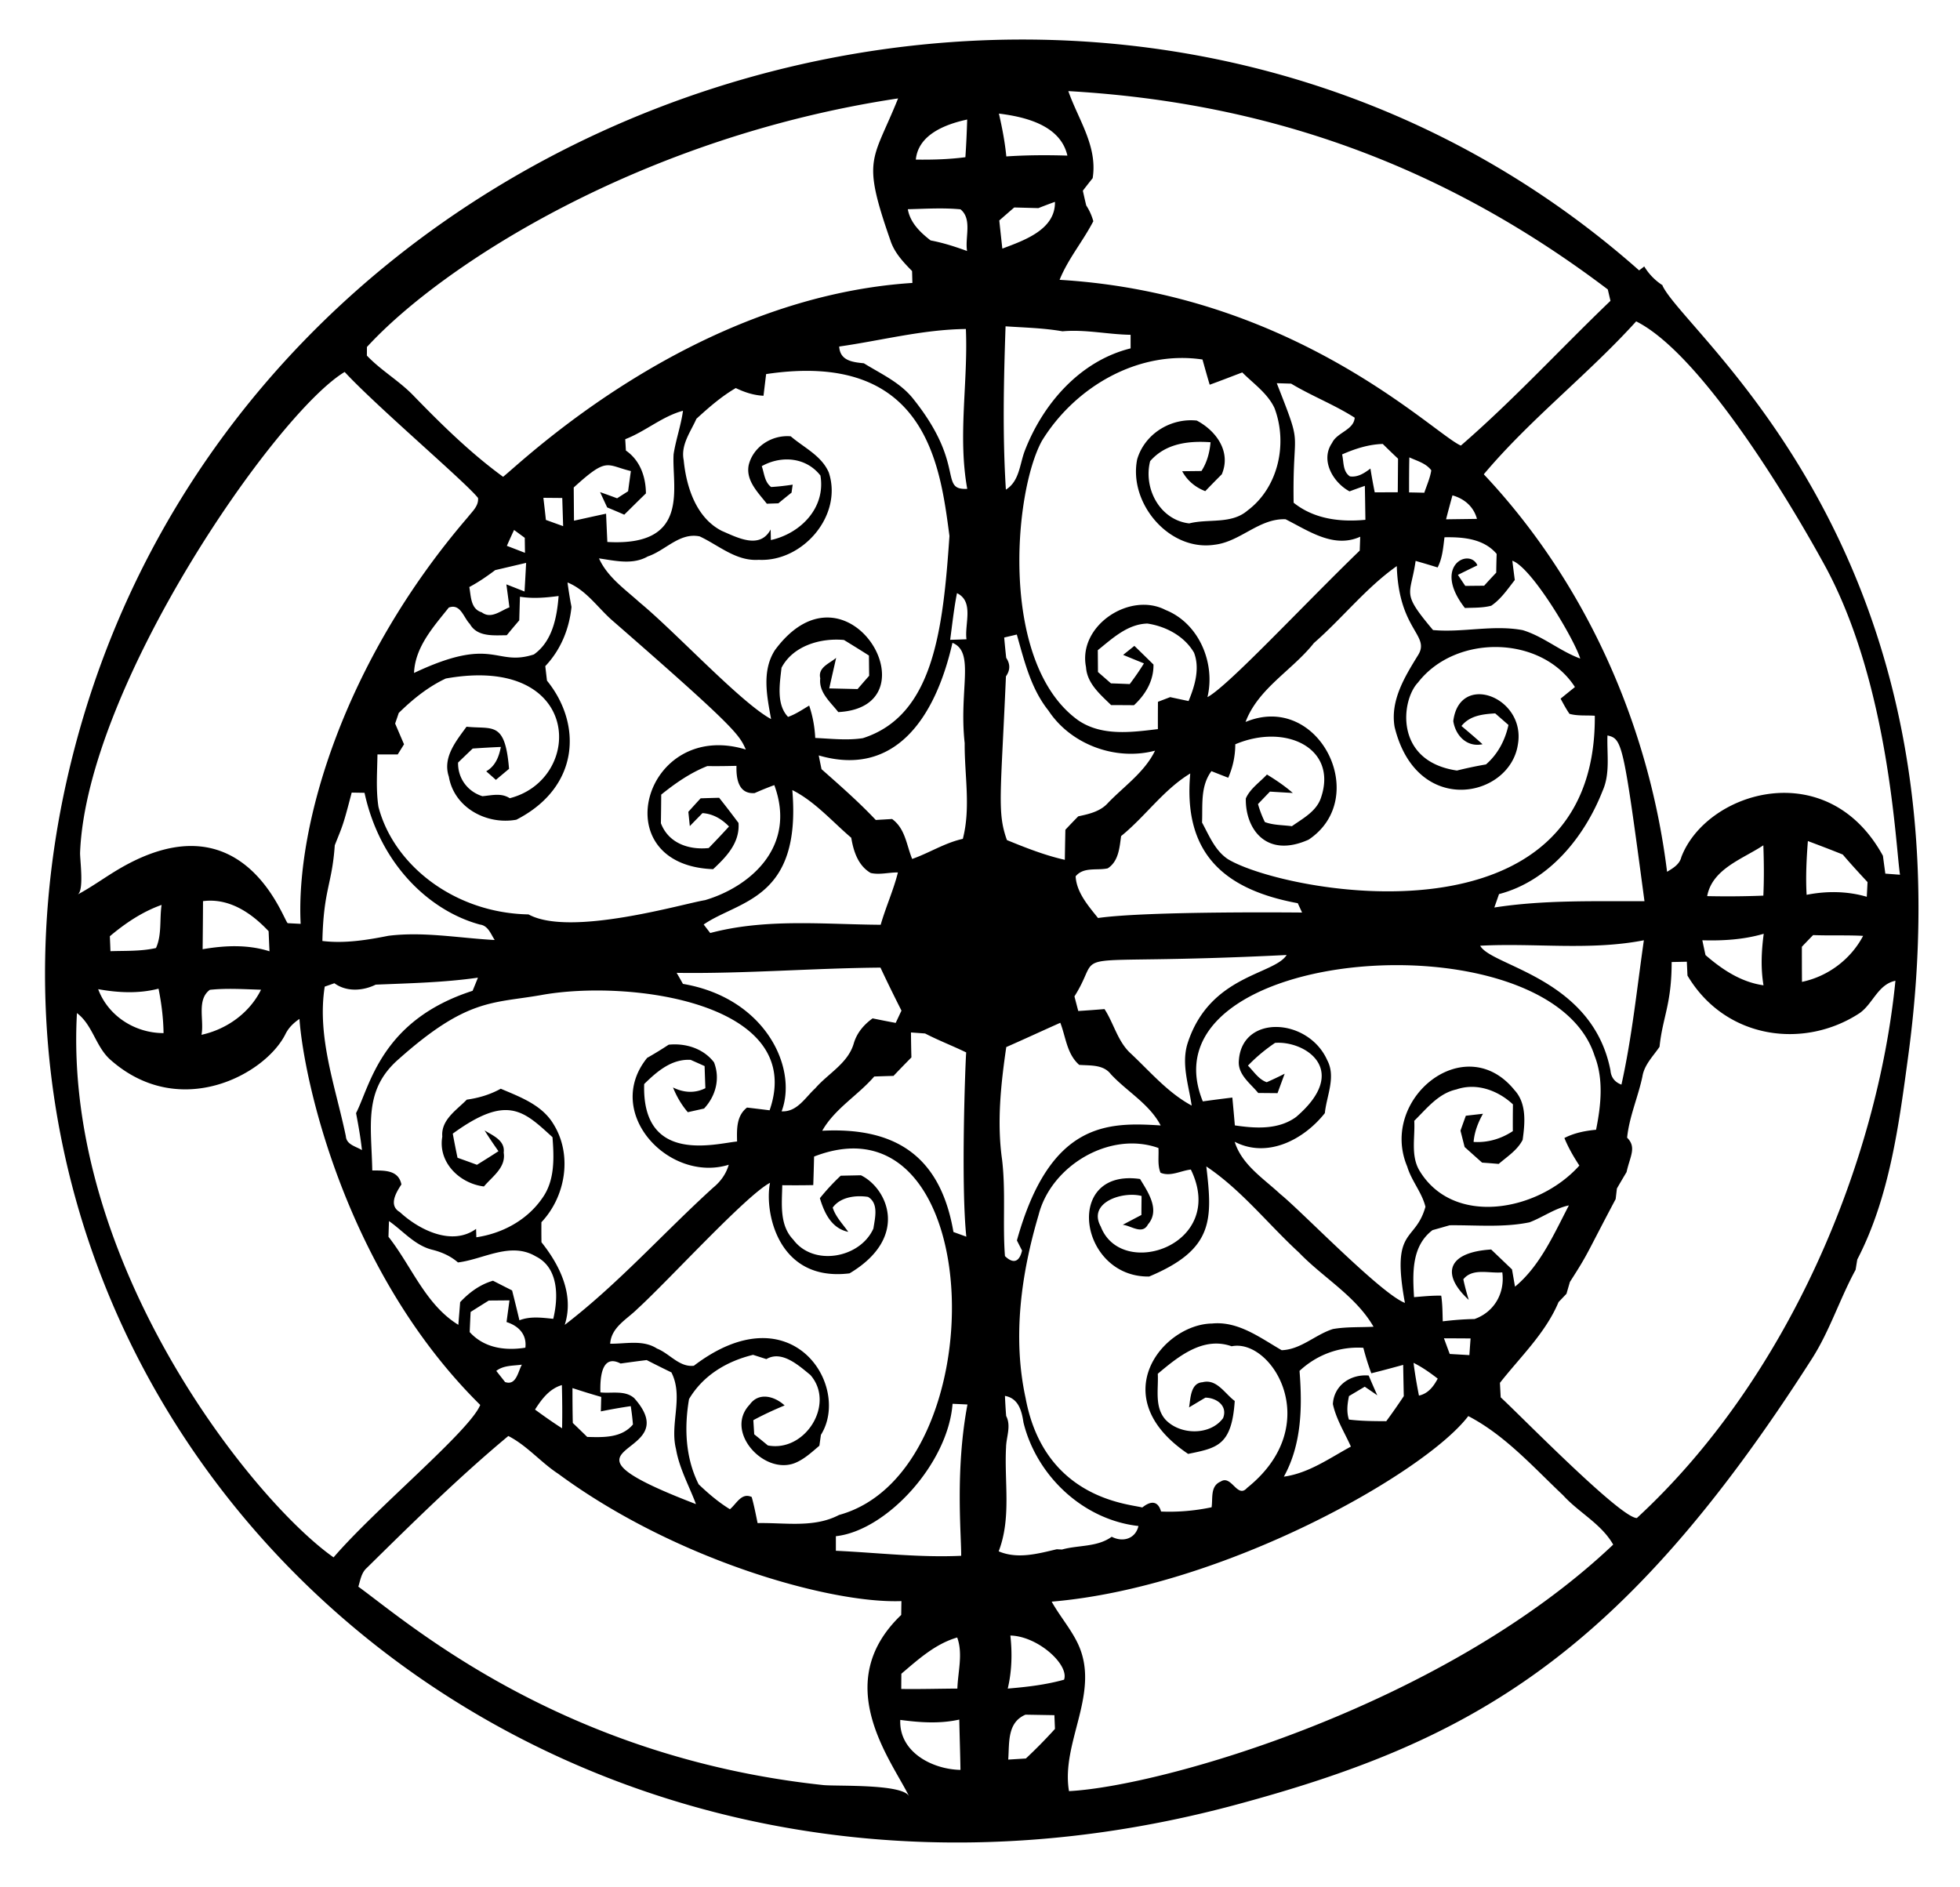 <svg xmlns="http://www.w3.org/2000/svg" viewBox="0 0 1733.186 1668.403"><path d="M1470.098 252.577l.212-.205c-6.614-4.224-12.3-10.019-16.323-16.748-1.516 1.162-3.028 2.33-4.547 3.488C981.959-174.619 197.719 72.912 59.021 690.181c-127.97 569.523 402.616 1076.072 1034.288 905.671 206.095-55.597 339.941-129.677 508.984-394.359 15.782-24.711 24.566-52.897 38.563-78.573.386-2.269 1.11-6.853 1.497-9.124 28.614-55.11 36.917-119.705 45.119-180.526 59.767-443.197-196.622-636.407-217.374-680.693zM855.265 105.71c-.338 11.101-.82 22.202-1.593 33.302-14.576 1.93-29.2 2.317-43.824 2.124 2.172-22.298 26.546-31.372 45.417-35.426zm-5.937 79.394c10.618 8.639 3.813 24.904 5.84 36.874-10.522-3.861-21.236-7.288-32.241-9.363-9.218-7.143-18.051-15.638-20.174-27.607 15.493-.338 31.082-1.4 46.575.096zm3.717 472.069c-.242 28.138 5.55 56.951-1.641 84.655-15.879 3.475-29.634 12.452-44.789 17.761-5.116-12.404-5.985-26.69-17.761-35.329-3.571.242-10.811.628-14.431.869-15.058-15.975-31.613-30.454-47.974-44.934-.627-3.041-1.882-9.122-2.461-12.163 66.487 19.392 102.83-31.717 118.246-99.568 20.166 8.21 5.581 41.373 10.811 88.709zm-374.239 441.373a726.976 726.976 0 01-.048-17.713c21.526-22.78 27.559-59.606 10.715-86.682-10.135-17.037-29.441-24.036-46.671-31.372-9.315 5.164-19.499 8.205-30.02 9.653-9.074 9.315-22.925 17.809-21.67 32.723-3.958 22.781 15.348 41.459 36.825 44.065 7.384-8.832 19.643-16.747 17.471-29.972 1.4-10.763-9.604-15.01-16.892-19.595 3.861 6.274 8.012 12.307 12.259 18.389-6.274 4.102-12.645 8.06-19.016 12.018a1035.148 1035.148 0 00-17.182-6.226 832.156 832.156 0 01-4.199-21.333c48.157-35.071 62.608-20.201 88.178 3.137 1.4 18.147 2.22 38.177-8.929 53.766-13.369 19.499-35.281 31.323-58.399 34.75l-.241-7.432c-21.284 15.493-50.387.917-67.376-14.817-10.28-5.936-3.33-17.375 1.352-24.47-2.654-13.08-15.252-12.259-25.773-12.404-.728-39.872-8.12-71.21 23.553-98.603 60.213-53.572 82.561-48.967 125.245-56.372 78.055-14.448 235.648 6.482 202.563 101.789-6.708-.821-13.369-1.641-19.981-2.413-9.46 7.384-9.025 19.161-8.784 30.02-18.162 1.588-84.399 20.862-82.145-50.822 11.294-11.053 24.132-22.298 41.073-21.381 3.089 1.352 9.267 4.103 12.356 5.502.193 6.467.435 13.031.676 19.547-9.363 4.73-19.306 4.006-28.62-.628 3.185 7.915 7.481 15.348 13.079 21.864 3.62-.82 10.811-2.413 14.383-3.234 10.328-11.004 14.431-26.545 8.784-40.88-9.46-12.307-25.097-17.085-40.059-15.589a336.04 336.04 0 01-19.064 11.68c-39.286 48.677 19.477 110.817 72.154 94.501-2.317 8.157-7.288 14.962-13.803 20.271-44.065 40.059-83.883 85.041-131.229 121.335 8.539-26.546-4.251-52.656-20.565-73.072zm-63.466 79.442a2021.4 2021.4 0 01.82-17.809 1799.288 1799.288 0 0116.072-10.087l18.292-.145c-.869 6.371-1.737 12.742-2.606 19.161 10.57 3.379 18.051 10.859 16.651 22.684-18.003 2.848-36.488.29-49.229-13.804zm46.14 28.814c-3.427 6.081-4.971 18.871-14.865 15.348-1.931-2.461-5.84-7.385-7.77-9.846 6.466-5.019 14.913-4.44 22.635-5.502zm-2.172-39.239c-2.075-8.832-4.247-17.616-6.467-26.4a2668.388 2668.388 0 01-16.892-8.591c-11.487 3.33-21.043 10.376-29.055 18.968-.483 6.66-1.062 13.321-1.593 20.03-29.055-17.809-41.362-51.98-61.778-77.85.096-3.475.338-10.425.434-13.9 12.549 8.736 22.925 21.622 38.418 25.387 8.253 2.075 16.072 5.502 22.587 11.197 22.684-2.751 46.478-18.678 68.921-5.309 20.223 10.087 19.981 36.15 15.348 55.166-10.038-1.014-20.319-2.462-29.923 1.302zm37.549 57.29c.338 12.693.435 25.483.193 38.225-8.205-5.212-16.12-10.859-23.939-16.554 5.889-9.267 12.742-18.438 23.746-21.671zm-176.79-207.776c-5.309-3.33-13.707-4.73-14.238-12.307-9.025-43.438-25.725-87.454-18.678-132.291 2.124-.724 6.419-2.22 8.543-2.992 10.666 7.819 25.146 6.853 36.536 1.255 30.165-1.255 60.426-1.882 90.398-6.178a840.342 840.342 0 01-4.73 11.632c-80.764 25.993-90.423 83.486-103.043 108.159 2.075 10.81 4.005 21.669 5.212 32.722zm29.344-377.231c.821-2.365 2.413-6.998 3.186-9.363 12.356-12.114 25.869-23.07 41.603-30.455 121.038-21.645 122.695 88.97 56.565 105.843-7.625-4.923-15.975-2.461-24.18-1.786-13.176-4.102-21.815-15.927-21.525-29.73 4.296-4.151 8.639-8.302 12.935-12.404 8.301-.579 16.554-1.062 24.904-1.4-1.689 8.687-4.826 16.844-12.935 21.526 2.848 2.51 5.695 5.02 8.543 7.577 2.896-2.461 8.736-7.336 11.631-9.749-3.53-42.756-14.421-34.784-37.597-37.26-9.267 12.79-21.333 27.173-15.637 44.162 4.681 27.462 33.399 42.858 59.702 38.08 56.312-28.874 58.144-84.765 27.076-122.976-.386-3.185-1.11-9.604-1.496-12.838 13.61-14.335 21.188-32.82 23.167-52.366-1.4-7.143-2.558-14.431-3.523-21.622 16.12 6.516 26.063 21.381 38.563 32.675 109.655 95.515 113.276 101.805 119.115 115.061-89.854-27.41-126.715 102.158-28.91 105.794 11.776-10.956 23.746-23.408 22.443-40.879-5.647-7.529-11.294-14.962-17.134-22.25-5.502.145-10.956.29-16.361.483-3.668 3.958-7.24 7.915-10.859 11.921.338 3.137.965 9.46 1.303 12.645 3.716-3.861 7.481-7.674 11.197-11.487 9.315.628 17.037 5.212 23.456 11.825-5.888 6.467-11.873 12.79-17.954 19.064-17.664 1.834-35.57-4.295-42.279-21.96.145-8.446.241-16.892.29-25.29 12.5-10.087 25.773-19.306 40.783-25.242 8.543.145 17.134 0 25.773-.193-.338 11.149 1.641 25.146 16.072 24.084a284.356 284.356 0 0117.375-7.046c20.235 54.953-22.089 90.194-61.295 101.74-19.335 3.103-119.325 32.775-156.037 12.597-65.747-1.219-119.44-43.848-132.726-95.225-2.317-15.3-1.062-30.84-.869-46.237h17.906a1421.4 1421.4 0 005.598-8.977c-2.656-6.131-5.263-12.26-7.869-18.342zm115.833-142.089c-.434 8.446-.917 16.892-1.4 25.339a2226.004 2226.004 0 00-16.072-6.323c.917 6.757 1.834 13.514 2.703 20.319-7.867 2.944-16.168 10.666-24.47 4.392-9.942-2.944-9.46-14.19-11.004-22.346 8.06-4.295 15.589-9.46 22.877-14.962 9.123-2.123 18.244-4.295 27.366-6.419zm-17.037-15.058a619.455 619.455 0 016.371-14.045l9.46 6.95.193 13.273c-5.358-2.075-10.715-4.151-16.024-6.178zm-32.723 69.114c6.612 11.68 21.236 9.991 32.626 9.942 3.62-4.44 7.336-8.832 11.052-13.176.193-6.998.386-13.948.627-20.898 11.342 1.882 22.829.869 34.171-.627-1.448 18.726-5.454 40.107-21.863 51.691-34.584 11.166-35.06-17.125-105.988 16.362.965-23.022 17.182-40.783 30.744-57.82 10.378-3.863 12.985 8.783 18.631 14.526zm65.012-111.586l16.699.145c.242 8.301.531 16.603.772 24.904-5.116-1.834-10.184-3.668-15.252-5.502-.675-6.564-1.447-13.08-2.219-19.547zm56.42 8.494a785.794 785.794 0 0115.107 6.419c6.371-6.275 12.693-12.597 19.161-18.823-.145-14.769-5.164-29.248-17.713-37.887l-.579-10.039c17.761-6.805 32.674-20.223 51.063-25.146-1.786 13.031-6.274 25.435-8.301 38.418-1.783 28.75 15.594 81.858-58.592 77.608-.386-8.35-.772-16.699-1.11-25.001-9.508 1.979-18.919 4.151-28.379 6.178-.097-9.797-.145-19.595-.241-29.345 29.945-27.287 28.433-19.88 50.532-14.527-.82 5.937-1.641 11.873-2.462 17.858-2.413 1.544-7.288 4.633-9.701 6.226a631.562 631.562 0 00-15.059-5.454c2.075 4.49 4.151 8.979 6.274 13.515zM700.627 698.68c20.03 10.087 35.184 27.752 52.125 42.183 1.979 11.97 6.033 24.615 17.182 31.13 7.867 1.834 16.072-.579 24.084-.482-3.958 15.782-10.763 30.647-15.251 46.285-50.291-.338-101.451-5.791-150.728 7.288l-5.792-7.529c30.969-21.417 86.611-21.753 78.38-118.875zm-96.72 171.385c-1.352-2.462-4.151-7.336-5.55-9.749 60.137.869 120.129-4.151 180.217-4.633 5.985 12.79 12.211 25.435 18.581 38.032-1.303 2.703-3.813 8.157-5.116 10.859a1015.458 1015.458 0 01-20.416-4.006c-7.722 5.55-13.948 12.838-16.651 22.153-5.116 17.664-22.636 26.497-34.026 39.673-8.832 8.06-16.12 21.188-29.779 20.367 14.499-38.259-14.276-100.297-87.26-112.696zm-179.542-52.463c7.288.917 9.604 8.35 13.079 13.659-31.275-1.641-62.695-7.626-94.018-3.716-19.161 3.813-38.804 6.95-58.351 4.585 1.048-45.959 8.512-49.393 10.956-84.655 7.045-17.806 7.023-16.059 14.962-46.575l11.342.193c13.88 63.792 57.986 104.596 102.03 116.509zm133.401 425.881c.82 5.357 1.496 10.763 1.93 16.217-10.135 12.066-26.207 11.391-40.445 11.004-4.247-4.151-8.495-8.302-12.742-12.355-.241-10.28-.29-20.609-.29-30.841 8.446 2.751 16.892 5.406 25.435 7.819-.097 3.234-.241 9.604-.338 12.79a479.453 479.453 0 0126.45-4.634zm3.137-6.999c-8.108-7.336-20.126-4.054-29.972-5.164-.338-11.246.386-34.654 17.858-25.532 7.674-1.062 15.348-2.124 23.07-3.041 7.24 3.716 14.527 7.336 21.863 10.908 10.956 21.67-1.592 45.271 4.054 67.762 2.944 17.182 11.583 32.53 17.664 48.698-144.05-55.251-5.873-38.844-54.537-93.631zm48.409.724c12.404-20.947 33.35-33.447 56.613-39.094 3.909 1.255 7.819 2.51 11.776 3.764 13.659-8.06 28.669 5.695 38.901 14.045 22.346 25.483-4.537 68.631-37.597 62.308-4.006-3.33-8.06-6.612-12.066-9.846l-.772-12.5c8.977-4.875 18.244-9.122 27.655-13.031-8.784-8.108-22.829-12.114-30.889-.724-22.684 23.698 12.549 62.501 40.011 51.642 8.302-3.378 14.914-9.604 21.622-15.3.338-2.413 1.013-7.191 1.351-9.604 26.898-42.827-25.383-127.275-112.358-61.102-12.838 1.496-21.429-10.811-32.578-15.203-12.452-8.06-27.607-4.054-41.411-4.296 1.013-14.672 14.72-21.478 24.035-30.744 27.65-25.236 96.429-100.744 117.329-111.538-5.155 25.008 6.423 87.973 70.32 80.07 53.391-31.85 33.458-75.324 10.039-86.73-5.985.145-11.921.241-17.858.386-6.612 6.178-12.742 12.838-18.437 19.885 3.958 13.079 10.184 26.593 25.097 29.779-4.875-6.998-11.149-13.224-13.755-21.477 6.853-9.46 20.367-11.101 31.227-9.46 9.701 5.695 6.13 18.823 4.778 27.945-11.583 26.159-52.945 33.93-70.851 9.894-12.452-12.935-10.039-31.806-9.749-48.167 9.122.097 18.244.097 27.414-.097.29-8.446.531-16.844.724-25.242 154.895-60.178 162.093 278.587 22.057 316.949-22.25 11.68-47.974 6.66-72.01 7.191-1.593-7.771-3.089-15.541-5.213-23.07-9.025-4.247-13.466 6.081-19.257 10.811-10.087-6.178-19.113-13.9-27.655-22.057-11.727-23.407-12.837-49.952-8.493-75.387zm117.764-237.265c11.053-19.499 31.468-31.179 45.996-47.974 5.647-.193 11.294-.386 17.037-.531 5.213-5.502 10.521-10.956 15.831-16.361a1125.61 1125.61 0 01-.386-22.057c3.137.241 9.363.675 12.5.917 11.824 6.129 24.325 10.908 36.343 16.747-.68 6.467-4.833 116.065.097 162.939-2.848-1.062-8.543-3.089-11.39-4.151-11.817-69.158-53.469-92.715-116.028-89.529zm35.908-347.162c-13.948 2.124-28.09.435-42.086-.193-.483-9.797-2.22-19.402-5.357-28.62-6.081 3.571-11.969 7.674-18.678 9.991-10.57-11.004-7.336-29.441-5.791-43.437 10.135-19.451 34.557-26.545 55.262-24.566 7.385 4.537 14.769 9.074 22.057 13.755.048 5.936.097 11.921.193 17.906-3.475 3.861-6.854 7.819-10.232 11.728-8.398-.193-16.748-.386-25.049-.579 1.93-9.025 4.102-18.051 6.081-27.028-5.791 5.019-16.313 8.398-14.045 18.099-1.448 12.548 9.025 20.947 15.927 29.875 87.378-4.584 8.245-141.781-55.986-54.828-11.873 18.437-7.047 40.879-3.427 61.005-26.923-14.598-84.373-76.861-116.123-103.043-13.128-11.873-28.524-22.443-36.053-39.046 14.238 2.027 29.73 5.937 43.148-1.737 15.637-5.212 28.138-21.429 45.899-17.713 16.941 7.915 32.241 22.105 52.222 20.705 38.756 2.027 74.568-39.094 61.923-77.27-6.467-14.913-21.96-21.912-33.64-31.951-16.555-1.496-33.206 9.122-37.163 25.435-2.751 13.755 8.35 24.325 16.024 34.171 2.558-.097 7.625-.241 10.184-.338a708.984 708.984 0 0111.68-9.46c.241-1.786.724-5.261 1.014-7.046-6.371.965-12.693 1.689-19.064 2.075-5.84-4.344-6.081-12.163-8.301-18.437 17.375-9.701 39.238-7.915 51.884 8.301 4.826 28.524-17.568 51.256-43.824 57.048l-.193-9.363c-9.556 17.858-29.344 7.191-43.1 1.303-22.732-11.535-31.468-38.804-33.785-62.55-2.751-13.61 6.081-24.952 11.246-36.632 10.859-9.942 22.008-19.692 34.798-27.173 7.722 3.716 15.879 6.419 24.518 6.805.772-6.419 1.544-12.79 2.317-19.161 142.303-21.336 153.924 81.609 162.118 143.15-5.745 83.615-14.26 158.88-76.598 178.819zm44.693-299.911c-11.39-14.527-28.476-22.153-43.775-31.613-10.184-1.013-21.091-2.317-21.815-14.817 37.308-5.309 74.182-15.107 112.021-15.493 2.027 47.202-7.288 94.452 1.207 141.365-25.457 1.16-.877-20.898-47.638-79.442zm-483.218-45.996c66.983-73.014 242.826-185.742 469.704-219.842-22.55 56.18-32.521 51.948-6.709 125.824 3.523 10.714 11.342 18.968 19.064 26.835.097 2.654.193 7.867.29 10.521-195.158 12.64-345.141 158.233-361.931 171.433-28.717-20.947-54.152-45.947-78.863-71.382-12.693-13.321-28.958-22.491-41.603-35.812.048-1.93.048-5.695.048-7.577zM70.817 753.818c5.921-147.205 173.006-388.297 233.95-424.887 28.433 30.716 107.239 97.702 117.957 111.441.676 7.046-5.116 11.921-9.025 16.989-110.349 128.32-152.276 273.183-147.833 359.614l-11.342-.579c-3.269-.166-37.97-112.628-148.314-48.513-12.874 7.48-24.414 16.148-37.646 23.202 6.054-3.228 2.006-31.124 2.253-37.267zm114.738 121.508c15.01-1.593 30.213-.531 45.272-.097-10.184 20.609-30.406 35.04-52.656 39.866 2.558-12.838-4.537-30.937 7.384-39.769zm-6.37-35.908c.145-14.19.29-28.379.338-42.52 23.215-2.992 42.907 10.521 58.013 26.593.241 5.888.483 11.824.772 17.761-19.209-6.13-39.48-5.213-59.123-1.834zm-38.998 34.894c2.606 12.935 4.247 26.063 4.44 39.287-25.194 0-48.891-15.01-57.82-38.852 17.713 3.185 35.812 4.102 53.38-.435zm-43.051-46.381c13.707-11.535 28.765-21.67 45.754-27.703-1.882 12.5.338 26.641-4.971 38.128-13.176 2.992-26.835 2.365-40.252 2.799-.097-3.282-.386-9.942-.531-13.224zm197.834 549.291c-71.29-50.187-239.281-259.893-226.937-481.335 14.141 10.618 16.603 30.165 30.02 41.651 60.947 53.501 136.398 12.792 154.3-22.925 2.751-5.695 7.24-10.039 12.452-13.562 3.793 54.083 40.703 223.636 159.85 341.37-9.184 22.892-92.412 91.428-129.685 134.801zm432.961 201.343c-232.546-24.781-368.421-144.704-411.049-175.426 1.786-5.84 2.654-12.355 7.481-16.603 40.638-40.011 81.421-80.263 125.148-116.654 16.651 8.543 28.717 23.36 44.306 33.543 103.295 76.123 240.531 114.848 303.29 112.455l-.193 12.259c-63.207 60.403-8.631 128.448 6.998 160.428-5.53-11.315-64.316-8.759-75.981-10.002zm118.502-130.492c5.261 14.383.627 30.213.145 45.175-16.555.097-33.109.579-49.615.338 0-3.378.048-10.087.096-13.466 14.961-12.693 30.02-26.448 49.374-32.047zm-50.34 72.879c17.472 2.317 34.798 3.572 52.173-.29.29 14.817.821 29.634 1.062 44.499-24.904-.482-54.442-15.734-53.235-44.209zm53.863-145.13c-37.067 1.738-73.892-2.751-110.814-4.44v-12.886c44.789-4.857 99.19-64.165 103.188-117.088 3.282.145 9.894.434 13.176.627-10.957 57.982-5.413 114.89-5.55 133.787zm4.681-810.495c-3.62.145-10.811.386-14.431.483 1.882-13.803 3.33-27.655 6.033-41.266 15.348 7.433 6.564 27.414 8.398 40.783zm567.101-309.371c.579 2.51 1.786 7.577 2.365 10.087-44.306 42.472-85.861 87.792-132.291 127.996-23.872-10.231-146.399-134.108-354.836-146.577 7.481-18.581 20.657-34.074 29.827-51.835-1.4-5.019-3.475-9.653-6.275-13.948-1.062-4.344-2.027-8.687-2.992-13.031a629.696 629.696 0 018.687-11.101c4.489-28.283-12.693-51.69-21.525-76.981 174.923 9.998 330.666 64.482 477.04 175.39zm-126.355 281.716c7.771-.338 15.686 0 23.312-2.027 8.591-5.84 14.479-14.672 20.802-22.732-.579-4.247-1.641-12.742-2.172-17.037 16.893 5.711 54.564 68.861 60.04 86.489-17.858-6.516-32.578-19.547-50.822-25.097-26.352-4.971-52.897 2.317-79.346-.097-28.643-34.079-19.85-29.849-15.396-61.15a742.213 742.213 0 0119.45 5.792c4.296-8.302 4.923-17.616 6.081-26.69 16.506-.29 34.702 1.207 46.14 14.721a625.675 625.675 0 00-.386 16.554 608.441 608.441 0 00-10.714 11.583c-5.55 0-11.101.097-16.651.145-1.641-2.413-4.923-7.288-6.516-9.749a1437.953 1437.953 0 0117.23-8.446c-6.808-15.765-40.35.179-11.052 37.741zm126.065 112.696c13.023 3.139 13.915 5.52 32.723 146.578-44.258.193-88.854-1.255-132.774 5.599 1.062-2.992 3.137-8.929 4.151-11.873 44.065-11.535 75.485-50.291 91.557-91.219 6.949-15.493 3.716-32.724 4.343-49.085zm-24.856 380.367c-36.456 40.767-111.99 54.488-141.751 3.861-7.433-13.224-3.427-29.055-4.247-43.438 11.052-10.859 21.333-24.277 37.308-27.752 17.713-6.13 36.777.869 49.953 13.224-.096 7.867-.145 15.734-.096 23.649-10.377 6.854-22.298 10.377-34.702 9.556.772-8.929 3.958-17.182 8.301-24.904a14182.9 14182.9 0 00-15.155 1.738 2184.79 2184.79 0 00-4.73 13.176l3.668 14.479c5.116 4.585 10.232 9.17 15.444 13.803 4.875.338 9.749.724 14.672 1.158 7.529-6.516 16.506-12.114 21.188-21.284 2.027-14.624 3.716-32.096-7.095-43.872-43.892-54.357-120.21 7.836-94.935 67.569 3.716 12.549 12.983 22.781 16.072 35.474-9.097 32.357-30.622 17.217-18.147 84.993-21.305-8.093-91.975-81.653-110.234-96.238-14.914-13.9-33.93-25.821-40.301-46.237 29.055 15.01 61.198-1.93 79.732-25.339 1.544-15.396 9.991-31.951 2.124-46.768-16.67-37.55-75.221-40.858-78.139 0-1.303 12.597 10.039 20.319 17.085 28.958l17.086.145c2.123-5.743 4.199-11.487 6.323-17.182a318.94 318.94 0 01-15.879 7.529c-7.24-2.558-11.438-9.556-16.603-14.672 7.24-7.577 15.3-14.238 23.987-20.126 26.368-2.067 67.164 23.928 18.582 65.542-15.637 11.438-36.005 10.135-54.152 7.432-.676-8.205-1.448-16.41-2.22-24.614a1540.875 1540.875 0 00-26.111 3.379c-56.106-138.164 306.393-165.31 346.39-40.445 8.205 20.753 5.695 44.113 1.352 65.542-9.749.917-19.306 2.799-27.993 7.288 3.474 8.594 8.156 16.606 13.223 24.376zm-97.831 118.778c-1.834-6.033-3.475-12.066-4.778-18.196 8.253-10.328 23.07-4.971 34.46-6.13 2.461 18.244-7.047 35.088-24.566 41.266-9.411.145-18.775.917-28.09 2.027-.241-7.626-.193-15.203-1.351-22.684-8.06-.193-16.072.676-24.036 1.303-1.255-21.043-2.365-45.079 16.362-59.268 5.068-1.4 10.087-2.847 15.155-4.296 23.505-.241 47.347 2.172 70.562-2.606 11.873-4.489 22.25-12.307 34.846-14.962-13.176 25.242-25.386 53.428-47.636 71.865-.676-3.813-1.979-11.438-2.655-15.251-6.178-5.888-12.307-11.776-18.437-17.616-38.214 2.343-44.911 21.46-19.836 44.548zm1.641 34.122c-.29 3.668-.821 11.052-1.062 14.72-5.84-.338-11.631-.676-17.375-1.014-1.738-4.633-3.427-9.267-5.116-13.852 7.819.05 15.638.05 23.553.146zm-29.054 35.523c-3.716 6.95-8.446 13.224-16.603 15.01-1.882-9.604-3.571-19.306-4.778-28.958 7.625 3.764 14.623 8.735 21.381 13.948zm-61.054-2.752c-15.879-1.351-30.696 8.543-31.661 25.242 2.896 13.417 10.377 25.194 15.927 37.598-19.016 10.328-37.308 23.553-59.268 26.593 15.83-28.572 16.361-61.874 13.852-93.535 15.348-14.286 35.329-21.767 56.42-20.416 1.979 7.626 4.296 15.155 7.047 22.539 9.411-2.317 18.823-4.875 28.186-7.433.145 9.17.338 18.389.531 27.655-4.971 7.481-10.135 14.914-15.493 22.153-11.053-.048-22.105-.097-33.013-1.448-2.268-6.902-1.351-13.9.048-20.753 4.633-2.751 9.267-5.55 13.948-8.302 2.751 1.882 8.35 5.695 11.101 7.626a909.81 909.81 0 01-7.625-17.519zm-324.189-190.98c-4.681-33.061-1.062-66.701 3.716-99.472 15.975-6.998 31.806-14.383 47.781-21.477 4.971 12.79 5.695 27.462 16.699 37.212 9.846.772 21.284-.531 28.041 8.301 14.334 15.396 34.026 26.207 44.017 45.272-46.662-2.962-97.878-3.608-127.127 101.692 1.11 2.22 3.378 6.66 4.536 8.929-2.22 9.701-7.384 12.355-15.106 4.923-2.17-28.428.822-57.049-2.557-85.38zm291.804-633.704c-10.618 15.348.917 34.991 15.444 42.81a457.272 457.272 0 0113.562-4.875c.193 9.991.338 19.981.483 30.02-22.443 2.124-45.32-.627-63.467-15.107-1.149-70.065 9.072-44.613-14.913-105.698 3.137.097 9.508.29 12.693.386 18.244 10.956 38.273 18.63 56.227 30.117-.82 11.005-15.686 12.935-20.029 22.347zm44.837.869a694.176 694.176 0 0013.514 13.031c-.096 9.894-.145 19.788-.241 29.682-6.805.048-13.562.048-20.367.097-1.4-6.998-2.703-14.045-3.813-21.043-5.309 4.006-11.149 7.915-18.147 6.902-6.467-4.392-5.309-12.79-6.902-19.402 11.389-5.02 23.359-8.881 35.956-9.267zm-119.646 58.93c-14.334 12.307-34.46 6.998-51.498 11.342-25.821-2.944-40.735-30.792-34.557-55.069 13.659-15.638 33.785-18.099 53.428-16.699-.82 9.025-3.089 17.761-8.06 25.435l-17.037.193c4.489 8.301 11.631 14.238 20.416 17.616 4.826-5.02 9.701-9.991 14.624-14.914 8.446-19.933-4.875-38.37-22.105-47.492-23.167-2.461-46.189 11.825-52.752 34.364-7.722 38.659 28.283 81.469 68.39 75.436 22.877-2.606 39.383-23.456 62.84-22.539 20.319 10.184 42.569 26.111 66.025 15.445-.097 3.089-.338 9.218-.434 12.259-51.672 50.037-116.571 120.008-134.656 129.589 7.191-30.069-7.432-65.205-36.97-77.029-31.758-16.554-77.753 13.9-70.417 50.484.917 14.479 12.597 24.18 22.201 33.591 6.709 0 13.466.048 20.223.097 10.232-9.46 17.471-21.67 17.23-35.957-5.647-5.55-11.246-11.052-16.892-16.506-2.51 2.027-7.432 5.985-9.942 7.964 6.13 2.558 12.163 4.971 18.389 7.529-3.861 6.323-8.108 12.356-12.549 18.292-5.55-.241-11.101-.483-16.603-.627-3.813-3.379-7.674-6.709-11.487-10.039l-.145-19.306c12.887-10.377 26.256-23.07 43.824-23.553 16.313 2.413 32.771 11.101 41.266 25.773 5.358 14.045.676 29.441-4.826 42.762-5.454-1.158-10.859-2.268-16.265-3.475-2.703 1.062-8.108 3.089-10.811 4.151-.048 8.012-.097 16.072-.048 24.132-23.505 2.848-49.76 6.419-70.513-7.819-69.534-50.002-57.337-200.773-32.096-247.014 29.2-47.685 85.138-80.504 142.041-72.01 2.075 7.433 4.151 14.865 6.37 22.298 9.653-3.475 19.209-7.24 28.814-10.859 9.942 9.942 22.346 18.437 28.475 31.468 11.87 31.274 3.521 70.271-23.893 90.687zm-49.326 526.172c-20.946-11.294-36.391-29.634-53.476-45.706-11.873-10.521-15.203-26.69-23.601-39.625-7.771.627-15.493 1.207-23.215 1.689-.869-3.234-2.558-9.701-3.379-12.935 28.719-45.223-22.271-26.188 187.65-36.584-11.23 17.703-68.462 17.603-87.792 78.718-5.357 18.052 1.207 36.538 3.813 54.443zM889.773 581.785a781.797 781.797 0 01-1.786-18.003c2.799-.675 8.398-1.979 11.149-2.654 6.66 23.36 12.404 47.781 28.041 67.328 19.836 30.068 59.509 44.596 94.211 35.378-9.219 18.968-27.125 31.227-41.459 46.044-6.757 7.722-16.892 9.991-26.448 12.018-3.861 3.909-7.626 7.867-11.391 11.873-.193 8.832-.338 17.713-.483 26.593-17.616-3.958-34.509-10.618-51.208-17.471-8.771-24.392-5.39-39.999-.869-144.792 3.815-5.406 3.912-10.86.243-16.314zm81.18 230.025c-8.591-10.763-19.016-22.587-19.788-36.874 7.095-8.591 18.823-4.923 28.379-7.046 9.653-6.274 10.425-18.292 11.825-28.524 21.429-17.327 37.453-41.024 61.15-55.359-6.317 69.133 28.109 102.367 95.08 114.723.917 2.027 2.848 6.178 3.813 8.253-1.018-.015-136.359-1.493-180.459 4.827zm28.814-503.729c-44.789 11.101-77.656 49.084-93.68 90.833-4.44 11.825-4.682 26.738-16.603 34.074-3.041-48.023-1.931-96.335-.29-144.405 16.796 1.11 33.736 1.496 50.339 4.392 20.174-1.834 40.107 2.799 60.233 3.089v12.017zm-113.42-88.227c-.917-8.302-1.834-16.603-2.703-24.904 4.392-3.813 8.784-7.674 13.224-11.487l21.333.579a539.576 539.576 0 0114.672-5.55c.531 24.663-27.414 34.123-46.526 41.362zm32.047 854.609c11.004-43.534 62.984-74.664 105.988-59.268.482 7.191-1.014 14.914 1.834 21.864 8.88 3.716 17.906-1.834 26.835-2.799 32.383 66.608-61.268 98.166-79.635 50.484-12.018-21.67 19.74-31.516 36.053-27.124-.048 5.599-.145 11.197-.145 16.796a5081.577 5081.577 0 00-16.506 8.688c7.288.676 17.327 9.17 22.298-.29 11.004-12.838.048-28.62-6.998-40.204-68.178-9.789-53.968 87.229 8.06 86.248 57.076-23.912 56.142-49.969 50.532-97.348 31.13 20.85 54.49 50.918 81.904 76.112 21.478 22.346 50.098 38.273 65.977 65.639-11.969.627-24.084-.048-35.86 2.027-15.734 4.923-28.186 18.099-45.368 18.726-18.919-10.908-38.37-25.869-61.488-23.601-43.282.519-96.318 64.772-21.236 115.302 25.683-5.256 38.589-7.394 41.217-46.816-8.784-6.419-15.879-19.836-28.524-16.554-10.667.724-10.522 14.479-11.873 22.25 3.62-2.172 10.859-6.516 14.479-8.639 9.942.193 19.885 7.288 15.589 18.147-11.535 15.734-38.659 14.962-51.256.917-9.508-11.245-5.744-26.738-6.467-40.156 18.002-15.155 40.059-33.302 65.301-24.325 35.626-7.347 83.232 69.586 13.659 125.245-8.687 9.894-13.755-12.018-23.36-5.599-9.363 3.958-6.805 14.672-8.012 22.732-14.72 3.089-29.731 4.392-44.692 3.765-2.751-9.701-9.122-9.604-16.603-3.572-11.547-3.199-86.582-7.35-103.188-96.817-11.682-53.671-3.96-109.705 11.485-161.83zm390.503-238.134c48.167-2.606 97.107 4.489 144.743-4.826-6.129 42.617-10.473 85.62-19.836 127.658-5.936-2.22-9.17-6.419-9.701-12.597-15.971-81.912-105.453-92.044-115.206-110.235zm-222.979-76.499c-11.487-7.577-16.651-20.85-22.974-32.433.627-15.589-1.593-32.096 8.301-45.464 4.923 1.979 9.894 3.909 14.865 5.84 4.102-9.363 6.226-19.402 6.226-29.586 44.633-18.861 90.596 3.424 75.871 46.961-3.909 12.307-16.024 18.533-25.821 25.483-8.012-1.11-16.313-.82-23.89-3.668a94.894 94.894 0 01-6.081-15.927c2.654-2.751 7.915-8.253 10.57-11.004 6.709.434 13.417.82 20.223 1.207-7.095-6.178-14.865-11.438-22.877-16.313-6.323 6.853-14.817 12.404-18.678 21.14-.577 26.458 17.709 53.416 55.552 36.439 55.579-37.087 9.076-131.085-55.793-104.057 11.197-29.779 41.362-45.658 60.475-69.838 25.097-21.863 45.995-48.746 73.265-68.004 1.719 56.921 29.957 60.997 18.775 78.815-11.68 18.968-24.711 40.059-20.705 63.419 19.496 80.096 102.079 62.884 109.028 15.396 7.226-41.713-51.764-64.384-57.145-20.512 2.027 12.79 12.018 23.312 25.87 20.416-6.13-5.55-12.356-10.859-18.63-16.12 7.336-9.218 18.871-10.521 29.827-11.149 2.944 2.558 8.784 7.674 11.728 10.232-2.944 13.466-9.363 25.773-19.885 34.895a356.256 356.256 0 00-25.676 5.406c-55.773-8.185-49.366-62.325-34.46-77.802 33.157-43.003 109.125-42.086 138.807 3.958a2883.666 2883.666 0 00-12.693 10.28c2.462 4.489 4.875 9.122 7.867 13.417 7.24 2.027 14.913 1.158 22.394 1.689 1.576 208.257-274.1 157.093-324.336 126.884zm160.091-324.381c0-10.329 0-20.657.241-30.985 6.757 3.137 14.672 5.116 19.402 11.439-1.062 6.853-3.958 13.224-6.178 19.836a1233.7 1233.7 0 00-13.465-.29zm32.723 23.794c1.786-7.095 3.716-14.141 5.647-21.188 10.57 2.992 18.726 9.942 21.67 20.802-9.122.145-18.244.241-27.317.386zM943.877 137.612c-18.003-.579-36.053-.483-54.007.724-1.255-12.79-3.668-25.387-6.564-37.887 23.504 2.896 54.49 10.377 60.571 37.163zm-54.249 1142.406c.145-9.315 4.73-18.871.097-27.848a445.854 445.854 0 01-1.062-17.761c11.921 2.172 14.817 13.031 16.361 23.505 11.632 47.299 52.849 86.103 101.692 91.557-2.703 11.487-13.9 14.576-23.649 9.508-12.79 9.315-29.441 7.24-44.017 11.294-1.159-.048-3.475-.193-4.585-.241-16.796 3.958-34.702 8.929-51.353 1.834 11.343-29.443 4.876-61.248 6.516-91.848zm17.52 275.056l-15.589.965c1.11-14.865-1.11-32.723 15.251-39.721 8.495.145 16.989.29 25.58.435.096 3.04.386 9.122.483 12.162a438.428 438.428 0 01-25.725 26.159zm33.785-69.693c-16.217 4.537-33.061 6.467-49.808 7.867 3.668-15.396 4.054-31.227 2.317-46.912 24.422.581 52.159 25.82 47.491 39.045zm4.356 98.55c-7.438-43.629 28.914-87.841 7.324-131.514-6.323-12.79-15.734-23.649-22.636-36.053 152.266-12.883 330.21-113.821 368.398-164.097 32.53 16.941 57.434 45.078 83.834 70.031 13.948 15.396 33.785 25.146 44.306 43.63-150.776 142.983-399.475 213.767-481.226 218.003zm502.173-241.508c-14.314.195-102.902-90.65-120.418-106.711-.193-3.185-.531-9.604-.675-12.838 18.099-23.07 40.3-43.969 51.835-71.431 1.786-1.834 5.261-5.502 6.998-7.336.772-2.606 2.269-7.867 3.041-10.473 16.979-26.479 13.092-21.668 40.445-73.265.29-2.365.82-7.046 1.11-9.363a877.145 877.145 0 018.543-14.528c2.992-13.768 9.114-21.841.482-30.406 1.882-18.533 9.653-35.812 13.514-54.007 1.641-10.473 9.46-17.954 15.155-26.352 2.723-26.408 10.715-37.507 10.715-74.954 3.33-.097 10.039-.193 13.417-.29.145 3.089.434 9.219.579 12.259 33.599 56.561 103.304 65.368 152.272 33.158 11.776-8.302 16.168-25.387 31.613-28.572-15.838 159.599-94.044 350.97-228.626 475.109zm112.166-516.664c-2.027 15.155-2.751 30.406-.193 45.561-19.837-2.799-36.536-13.9-51.304-26.738-.724-3.282-2.124-9.846-2.799-13.08 18.291.531 36.631-.579 54.296-5.743zm-50.002-33.302c4.489-24.18 31.42-32.819 49.663-44.934.531 14.817.676 29.682 0 44.499-16.554.676-33.108.772-49.663.435zm93.68 34.46c14.72.579 29.441-.097 44.21.676-10.908 20.753-31.13 35.908-54.056 40.686-.097-10.377-.097-20.705-.097-31.034a673.475 673.475 0 019.943-10.328zm-4.633-83.158c10.28 3.861 20.609 7.77 30.84 11.921 7.047 8.302 14.479 16.362 21.912 24.373-.145 3.234-.483 9.749-.676 12.983-17.327-5.068-35.522-5.212-53.187-1.737-.916-15.831-.095-31.758 1.111-47.54zm68.487 28.813c-.724-5.309-1.448-10.57-2.124-15.782-49.098-89.791-155.93-57.054-178.239 1.062-1.593 6.564-7.288 9.846-12.645 13.08-16.072-130.023-71.961-255.798-162.07-351.506 40.976-48.746 91.991-88.033 134.753-135.235 57.892 28.993 136.499 160.243 167.427 217.043 56.694 105 62.025 248.504 65.88 272.305-3.233-.243-9.7-.726-12.982-.967z"/></svg>